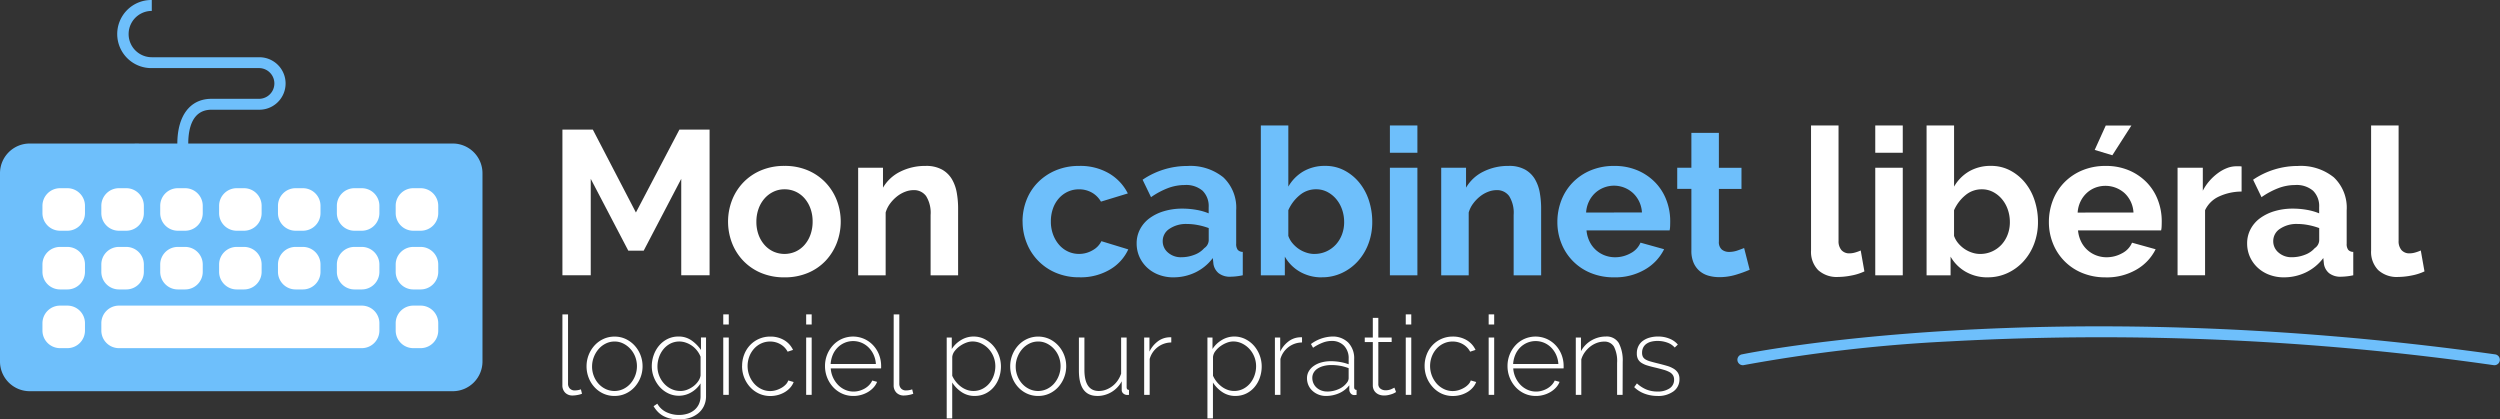 <?xml version="1.0" encoding="UTF-8"?> <svg xmlns="http://www.w3.org/2000/svg" xmlns:xlink="http://www.w3.org/1999/xlink" width="320.735" height="53.811" viewBox="0 0 320.735 53.811"><rect x="0" y="0" width="320.735" height="53.811" fill="#333333" stroke="none"/><defs><clipPath id="clip-path"><rect id="Rectangle_17941" data-name="Rectangle 17941" width="320.735" height="53.811" fill="none"></rect></clipPath></defs><g id="Logo-MCL-Blanc" clip-path="url(#clip-path)"><path id="Tracé_29795" data-name="Tracé 29795" d="M426.637,66.876a.681.681,0,0,1-.1-.007,356.21,356.21,0,0,0-69.8-3.052,200.261,200.261,0,0,0-26.351,3.03.7.7,0,1,1-.289-1.367c.384-.081,39.094-8.047,96.634.005a.7.7,0,0,1-.1,1.39" transform="translate(-106.6 -20.019)" fill="#6ebffb"></path><path id="Tracé_29796" data-name="Tracé 29796" d="M16.475,27.214H3.816A3.815,3.815,0,0,0,0,31.03V55.174a3.815,3.815,0,0,0,3.816,3.816H58.083A3.815,3.815,0,0,0,61.9,55.174V31.03a3.815,3.815,0,0,0-3.815-3.816H17.82a0,0,0,0,1-.005-.005" transform="translate(0 -8.801)" fill="#6ebffb"></path><path id="Tracé_29797" data-name="Tracé 29797" d="M10.309,35.689h.938a2.259,2.259,0,0,1,2.259,2.259v.938a2.259,2.259,0,0,1-2.259,2.259h-.938A2.259,2.259,0,0,1,8.05,38.886v-.938a2.259,2.259,0,0,1,2.259-2.259" transform="translate(-2.604 -11.544)" fill="#fff"></path><path id="Tracé_29798" data-name="Tracé 29798" d="M21.475,35.689h.938a2.259,2.259,0,0,1,2.259,2.259v.938a2.259,2.259,0,0,1-2.259,2.259h-.938a2.259,2.259,0,0,1-2.259-2.259v-.938a2.259,2.259,0,0,1,2.259-2.259" transform="translate(-6.216 -11.544)" fill="#fff"></path><path id="Tracé_29799" data-name="Tracé 29799" d="M32.642,35.689h.938a2.259,2.259,0,0,1,2.259,2.259v.938a2.259,2.259,0,0,1-2.259,2.259h-.938a2.26,2.26,0,0,1-2.26-2.259v-.938a2.26,2.26,0,0,1,2.26-2.259" transform="translate(-9.828 -11.544)" fill="#fff"></path><path id="Tracé_29800" data-name="Tracé 29800" d="M43.81,35.689h.937a2.259,2.259,0,0,1,2.259,2.259v.938a2.259,2.259,0,0,1-2.259,2.259H43.81a2.259,2.259,0,0,1-2.259-2.259v-.938a2.259,2.259,0,0,1,2.259-2.259" transform="translate(-13.441 -11.544)" fill="#fff"></path><path id="Tracé_29801" data-name="Tracé 29801" d="M54.973,35.689h.938a2.259,2.259,0,0,1,2.259,2.259v.938a2.259,2.259,0,0,1-2.259,2.259h-.938a2.259,2.259,0,0,1-2.259-2.259v-.938a2.259,2.259,0,0,1,2.259-2.259" transform="translate(-17.052 -11.544)" fill="#fff"></path><path id="Tracé_29802" data-name="Tracé 29802" d="M66.141,35.689h.938a2.259,2.259,0,0,1,2.259,2.259v.938a2.259,2.259,0,0,1-2.259,2.259h-.938a2.259,2.259,0,0,1-2.259-2.259v-.938a2.259,2.259,0,0,1,2.259-2.259" transform="translate(-20.664 -11.544)" fill="#fff"></path><path id="Tracé_29803" data-name="Tracé 29803" d="M77.3,35.689h.938A2.259,2.259,0,0,1,80.5,37.948v.938a2.259,2.259,0,0,1-2.259,2.259H77.3a2.259,2.259,0,0,1-2.259-2.259v-.938A2.259,2.259,0,0,1,77.3,35.689" transform="translate(-24.276 -11.544)" fill="#fff"></path><path id="Tracé_29804" data-name="Tracé 29804" d="M10.309,46.824h.938a2.259,2.259,0,0,1,2.259,2.259v.936a2.259,2.259,0,0,1-2.259,2.26h-.938a2.259,2.259,0,0,1-2.259-2.26v-.936a2.259,2.259,0,0,1,2.259-2.259" transform="translate(-2.604 -15.146)" fill="#fff"></path><path id="Tracé_29805" data-name="Tracé 29805" d="M21.475,46.824h.938a2.259,2.259,0,0,1,2.259,2.259v.936a2.259,2.259,0,0,1-2.259,2.26h-.938a2.259,2.259,0,0,1-2.259-2.26v-.936a2.259,2.259,0,0,1,2.259-2.259" transform="translate(-6.216 -15.146)" fill="#fff"></path><path id="Tracé_29806" data-name="Tracé 29806" d="M32.642,46.824h.938a2.259,2.259,0,0,1,2.259,2.259v.936a2.26,2.26,0,0,1-2.259,2.26h-.938a2.26,2.26,0,0,1-2.26-2.26v-.936a2.26,2.26,0,0,1,2.26-2.259" transform="translate(-9.828 -15.146)" fill="#fff"></path><path id="Tracé_29807" data-name="Tracé 29807" d="M43.81,46.824h.937a2.259,2.259,0,0,1,2.259,2.259v.936a2.259,2.259,0,0,1-2.259,2.26H43.81a2.259,2.259,0,0,1-2.259-2.26v-.936a2.259,2.259,0,0,1,2.259-2.259" transform="translate(-13.441 -15.146)" fill="#fff"></path><path id="Tracé_29808" data-name="Tracé 29808" d="M54.973,46.824h.938a2.259,2.259,0,0,1,2.259,2.259v.936a2.259,2.259,0,0,1-2.259,2.26h-.938a2.259,2.259,0,0,1-2.259-2.26v-.936a2.259,2.259,0,0,1,2.259-2.259" transform="translate(-17.052 -15.146)" fill="#fff"></path><path id="Tracé_29809" data-name="Tracé 29809" d="M66.141,46.824h.938a2.259,2.259,0,0,1,2.259,2.259v.936a2.259,2.259,0,0,1-2.259,2.26h-.938a2.259,2.259,0,0,1-2.259-2.26v-.936a2.259,2.259,0,0,1,2.259-2.259" transform="translate(-20.664 -15.146)" fill="#fff"></path><path id="Tracé_29810" data-name="Tracé 29810" d="M77.3,46.824h.938A2.259,2.259,0,0,1,80.5,49.083v.936a2.259,2.259,0,0,1-2.259,2.26H77.3a2.259,2.259,0,0,1-2.259-2.26v-.936A2.259,2.259,0,0,1,77.3,46.824" transform="translate(-24.276 -15.146)" fill="#fff"></path><path id="Tracé_29811" data-name="Tracé 29811" d="M10.309,57.957h.938a2.259,2.259,0,0,1,2.259,2.259v.938a2.259,2.259,0,0,1-2.259,2.259h-.938A2.259,2.259,0,0,1,8.05,61.154v-.938a2.259,2.259,0,0,1,2.259-2.259" transform="translate(-2.604 -18.748)" fill="#fff"></path><path id="Tracé_29812" data-name="Tracé 29812" d="M52.631,57.957H21.476a2.259,2.259,0,0,0-2.259,2.259v.938a2.259,2.259,0,0,0,2.259,2.259H52.631a2.259,2.259,0,0,0,2.259-2.259v-.938a2.259,2.259,0,0,0-2.259-2.259" transform="translate(-6.216 -18.748)" fill="#fff"></path><path id="Tracé_29813" data-name="Tracé 29813" d="M77.3,57.957h.938A2.259,2.259,0,0,1,80.5,60.216v.938a2.259,2.259,0,0,1-2.259,2.259H77.3a2.259,2.259,0,0,1-2.259-2.259v-.938A2.259,2.259,0,0,1,77.3,57.957" transform="translate(-24.276 -18.748)" fill="#fff"></path><path id="Tracé_29814" data-name="Tracé 29814" d="M121.9,43.267V30.892l-4.818,9.216h-1.975l-4.818-9.216V43.267h-3.634V24.573h3.9l5.529,10.638,5.582-10.638h3.87V43.267Z" transform="translate(-34.5 -7.949)" fill="#fff"></path><path id="Tracé_29815" data-name="Tracé 29815" d="M145.3,45.759a7.57,7.57,0,0,1-3.028-.579A6.787,6.787,0,0,1,140,43.614a6.91,6.91,0,0,1-1.435-2.278,7.669,7.669,0,0,1,0-5.451A6.914,6.914,0,0,1,140,33.608a6.8,6.8,0,0,1,2.278-1.567,7.582,7.582,0,0,1,3.028-.579,7.484,7.484,0,0,1,3.014.579,6.83,6.83,0,0,1,2.264,1.567,6.926,6.926,0,0,1,1.436,2.277,7.669,7.669,0,0,1,0,5.451,7.054,7.054,0,0,1-1.421,2.278,6.66,6.66,0,0,1-2.265,1.566,7.569,7.569,0,0,1-3.027.579M141.7,38.624a4.8,4.8,0,0,0,.277,1.672,4.07,4.07,0,0,0,.764,1.3,3.41,3.41,0,0,0,1.145.856,3.488,3.488,0,0,0,2.844,0,3.42,3.42,0,0,0,1.145-.856,4.061,4.061,0,0,0,.764-1.317,4.923,4.923,0,0,0,.276-1.685,4.847,4.847,0,0,0-.276-1.659,4.068,4.068,0,0,0-.764-1.317,3.427,3.427,0,0,0-1.145-.855,3.357,3.357,0,0,0-1.421-.3,3.25,3.25,0,0,0-1.423.316,3.569,3.569,0,0,0-1.145.869,4.043,4.043,0,0,0-.764,1.317,4.834,4.834,0,0,0-.277,1.659" transform="translate(-44.66 -10.177)" fill="#fff"></path><path id="Tracé_29816" data-name="Tracé 29816" d="M175.561,45.5h-3.529V37.755a4.038,4.038,0,0,0-.578-2.423,1.905,1.905,0,0,0-1.607-.763,3.01,3.01,0,0,0-1.079.21,3.964,3.964,0,0,0-1.04.592,4.828,4.828,0,0,0-.882.909,3.587,3.587,0,0,0-.58,1.159V45.5h-3.528V31.7h3.186v2.554a5.226,5.226,0,0,1,2.212-2.053,7.1,7.1,0,0,1,3.265-.737,4.169,4.169,0,0,1,2.107.474,3.427,3.427,0,0,1,1.264,1.238,5.181,5.181,0,0,1,.619,1.738,11.432,11.432,0,0,1,.171,1.974Z" transform="translate(-52.642 -10.177)" fill="#fff"></path><path id="Tracé_29817" data-name="Tracé 29817" d="M193.912,38.6a7.511,7.511,0,0,1,.5-2.739,6.677,6.677,0,0,1,1.448-2.264,7.077,7.077,0,0,1,2.291-1.553,7.582,7.582,0,0,1,3.028-.579,7.259,7.259,0,0,1,3.858.974,6.222,6.222,0,0,1,2.383,2.554l-3.449,1.053a3.112,3.112,0,0,0-1.185-1.172,3.314,3.314,0,0,0-1.632-.408,3.367,3.367,0,0,0-1.422.3,3.5,3.5,0,0,0-1.145.843,3.889,3.889,0,0,0-.764,1.3,4.911,4.911,0,0,0-.277,1.685,4.705,4.705,0,0,0,.29,1.685,4.239,4.239,0,0,0,.777,1.317,3.407,3.407,0,0,0,1.145.856,3.3,3.3,0,0,0,1.4.3,3.388,3.388,0,0,0,1.752-.474,2.668,2.668,0,0,0,1.119-1.159l3.449,1.053a5.794,5.794,0,0,1-2.343,2.58,7.358,7.358,0,0,1-3.923,1,7.582,7.582,0,0,1-3.028-.579,6.86,6.86,0,0,1-3.752-3.858,7.366,7.366,0,0,1-.513-2.725" transform="translate(-62.726 -10.177)" fill="#6ebffb"></path><path id="Tracé_29818" data-name="Tracé 29818" d="M220.263,45.759a5.24,5.24,0,0,1-1.869-.329,4.477,4.477,0,0,1-1.5-.921,4.288,4.288,0,0,1-.988-1.382,4.192,4.192,0,0,1-.356-1.738,3.829,3.829,0,0,1,.435-1.8,4.125,4.125,0,0,1,1.211-1.409,6,6,0,0,1,1.856-.909,8.112,8.112,0,0,1,2.371-.329,10.259,10.259,0,0,1,1.8.158,7.407,7.407,0,0,1,1.567.448v-.79a2.766,2.766,0,0,0-.777-2.106,3.233,3.233,0,0,0-2.3-.737,6.1,6.1,0,0,0-2.159.4,10.031,10.031,0,0,0-2.159,1.158l-1.08-2.238a10.188,10.188,0,0,1,5.74-1.764,6.725,6.725,0,0,1,4.621,1.462,5.355,5.355,0,0,1,1.645,4.226V41.44a1.239,1.239,0,0,0,.2.79.865.865,0,0,0,.645.263v3a7.891,7.891,0,0,1-1.553.184,2.352,2.352,0,0,1-1.54-.447,1.921,1.921,0,0,1-.671-1.185l-.079-.764a6.107,6.107,0,0,1-2.238,1.844,6.437,6.437,0,0,1-2.818.632m1-2.58a4.608,4.608,0,0,0,1.7-.316,3.08,3.08,0,0,0,1.25-.843,1.27,1.27,0,0,0,.58-1v-1.58a8.716,8.716,0,0,0-1.369-.382A7.363,7.363,0,0,0,222,38.913a3.77,3.77,0,0,0-2.237.618,1.857,1.857,0,0,0-.869,1.567,1.883,1.883,0,0,0,.685,1.488,2.481,2.481,0,0,0,1.685.593" transform="translate(-69.725 -10.177)" fill="#6ebffb"></path><path id="Tracé_29819" data-name="Tracé 29819" d="M246.943,43.279a5.557,5.557,0,0,1-2.817-.711,5.19,5.19,0,0,1-1.948-1.948v2.4H239.1V23.794h3.527V31.64a5.331,5.331,0,0,1,1.936-1.961,5.476,5.476,0,0,1,2.8-.7,5.193,5.193,0,0,1,2.448.58,6.138,6.138,0,0,1,1.909,1.553A7.037,7.037,0,0,1,252.96,33.4a8.769,8.769,0,0,1,.434,2.765,7.838,7.838,0,0,1-.487,2.791,7.012,7.012,0,0,1-1.356,2.251,6.373,6.373,0,0,1-2.053,1.513,5.963,5.963,0,0,1-2.555.553m-.974-3a3.65,3.65,0,0,0,1.554-.329,3.726,3.726,0,0,0,1.211-.882,3.987,3.987,0,0,0,.777-1.29,4.454,4.454,0,0,0,.277-1.58,4.9,4.9,0,0,0-.263-1.606,4.194,4.194,0,0,0-.751-1.343,3.748,3.748,0,0,0-1.145-.921,3.1,3.1,0,0,0-1.448-.342,3.226,3.226,0,0,0-2.119.777,5.164,5.164,0,0,0-1.436,1.909V37.96a2.984,2.984,0,0,0,.541.948,3.92,3.92,0,0,0,.8.725,3.832,3.832,0,0,0,.974.474,3.306,3.306,0,0,0,1.027.171" transform="translate(-77.342 -7.697)" fill="#6ebffb"></path><path id="Tracé_29820" data-name="Tracé 29820" d="M263.577,23.794h3.528v3.5h-3.528Zm0,5.424h3.528v13.8h-3.528Z" transform="translate(-85.261 -7.697)" fill="#6ebffb"></path><path id="Tracé_29821" data-name="Tracé 29821" d="M286.129,45.5H282.6V37.755a4.038,4.038,0,0,0-.578-2.423,1.905,1.905,0,0,0-1.607-.763,3.01,3.01,0,0,0-1.079.21,3.964,3.964,0,0,0-1.04.592,4.829,4.829,0,0,0-.882.909,3.588,3.588,0,0,0-.58,1.159V45.5h-3.528V31.7h3.186v2.554A5.226,5.226,0,0,1,278.7,32.2a7.1,7.1,0,0,1,3.265-.737,4.169,4.169,0,0,1,2.107.474,3.427,3.427,0,0,1,1.264,1.238,5.182,5.182,0,0,1,.619,1.738,11.437,11.437,0,0,1,.171,1.974Z" transform="translate(-88.408 -10.177)" fill="#6ebffb"></path><path id="Tracé_29822" data-name="Tracé 29822" d="M302.6,45.758a7.665,7.665,0,0,1-3-.566,6.77,6.77,0,0,1-3.752-3.8,7.267,7.267,0,0,1-.513-2.712,7.684,7.684,0,0,1,.5-2.778,6.781,6.781,0,0,1,1.448-2.291,6.925,6.925,0,0,1,2.3-1.567,7.674,7.674,0,0,1,3.041-.579,7.487,7.487,0,0,1,3.015.579,6.937,6.937,0,0,1,2.264,1.554,6.606,6.606,0,0,1,1.422,2.264,7.541,7.541,0,0,1,.487,2.686q0,.342-.013.658a2.665,2.665,0,0,1-.066.527H299.073a4.087,4.087,0,0,0,.4,1.448,3.546,3.546,0,0,0,1.948,1.764,3.708,3.708,0,0,0,1.316.237,4.068,4.068,0,0,0,1.988-.513A2.726,2.726,0,0,0,306,41.308l3.028.842a6.16,6.16,0,0,1-2.436,2.594,7.551,7.551,0,0,1-3.989,1.013m3.581-8.32a3.669,3.669,0,0,0-1.145-2.488,3.595,3.595,0,0,0-4.884.013,3.615,3.615,0,0,0-.777,1.08,3.8,3.8,0,0,0-.356,1.4Z" transform="translate(-95.533 -10.177)" fill="#6ebffb"></path><path id="Tracé_29823" data-name="Tracé 29823" d="M327.358,42.758a15.853,15.853,0,0,1-1.738.632,7.309,7.309,0,0,1-2.159.316,5,5,0,0,1-1.382-.185,3.02,3.02,0,0,1-1.132-.592,2.88,2.88,0,0,1-.777-1.053,3.806,3.806,0,0,1-.29-1.567V32.383h-1.816V29.672h1.816V25.2h3.528v4.476h2.9v2.712h-2.9v6.741a1.252,1.252,0,0,0,.382,1.04,1.452,1.452,0,0,0,.934.3,3.244,3.244,0,0,0,1.08-.185c.35-.122.632-.228.842-.316Z" transform="translate(-102.886 -8.15)" fill="#6ebffb"></path><path id="Tracé_29824" data-name="Tracé 29824" d="M343.438,23.794h3.529v14.8a1.737,1.737,0,0,0,.368,1.185,1.323,1.323,0,0,0,1.053.421,2.609,2.609,0,0,0,.7-.106,4.638,4.638,0,0,0,.724-.263l.474,2.686a6.821,6.821,0,0,1-1.659.526,9.03,9.03,0,0,1-1.712.185,3.531,3.531,0,0,1-2.567-.882,3.344,3.344,0,0,1-.908-2.515Z" transform="translate(-111.094 -7.697)" fill="#fff"></path><path id="Tracé_29825" data-name="Tracé 29825" d="M355.619,23.794h3.528v3.5h-3.528Zm0,5.424h3.528v13.8h-3.528Z" transform="translate(-115.034 -7.697)" fill="#fff"></path><path id="Tracé_29826" data-name="Tracé 29826" d="M373.195,43.279a5.557,5.557,0,0,1-2.817-.711,5.19,5.19,0,0,1-1.948-1.948v2.4h-3.08V23.794h3.527V31.64a5.332,5.332,0,0,1,1.936-1.961,5.476,5.476,0,0,1,2.8-.7,5.192,5.192,0,0,1,2.448.58,6.139,6.139,0,0,1,1.909,1.553,7.035,7.035,0,0,1,1.238,2.291,8.766,8.766,0,0,1,.434,2.765,7.838,7.838,0,0,1-.487,2.791,7.011,7.011,0,0,1-1.356,2.251,6.373,6.373,0,0,1-2.053,1.513,5.963,5.963,0,0,1-2.555.553m-.974-3a3.65,3.65,0,0,0,1.554-.329,3.726,3.726,0,0,0,1.211-.882,3.988,3.988,0,0,0,.777-1.29,4.454,4.454,0,0,0,.277-1.58,4.9,4.9,0,0,0-.263-1.606,4.2,4.2,0,0,0-.751-1.343,3.748,3.748,0,0,0-1.145-.921,3.1,3.1,0,0,0-1.448-.342,3.225,3.225,0,0,0-2.119.777,5.164,5.164,0,0,0-1.436,1.909V37.96a2.984,2.984,0,0,0,.541.948,3.92,3.92,0,0,0,.8.725,3.831,3.831,0,0,0,.974.474,3.306,3.306,0,0,0,1.027.171" transform="translate(-118.182 -7.697)" fill="#fff"></path><path id="Tracé_29827" data-name="Tracé 29827" d="M395.811,43.279a7.667,7.667,0,0,1-3-.566,6.77,6.77,0,0,1-3.752-3.8,7.268,7.268,0,0,1-.513-2.712,7.684,7.684,0,0,1,.5-2.778,6.767,6.767,0,0,1,1.448-2.291,6.916,6.916,0,0,1,2.3-1.567,7.676,7.676,0,0,1,3.041-.579,7.488,7.488,0,0,1,3.015.579,6.945,6.945,0,0,1,2.264,1.553,6.612,6.612,0,0,1,1.422,2.264,7.544,7.544,0,0,1,.487,2.686q0,.343-.013.658a2.633,2.633,0,0,1-.066.527H392.283a4.088,4.088,0,0,0,.4,1.448,3.544,3.544,0,0,0,1.948,1.764,3.722,3.722,0,0,0,1.316.237,4.066,4.066,0,0,0,1.988-.513,2.721,2.721,0,0,0,1.277-1.356l3.028.842a6.161,6.161,0,0,1-2.435,2.594,7.551,7.551,0,0,1-3.989,1.013m3.581-8.32a3.671,3.671,0,0,0-1.145-2.489,3.692,3.692,0,0,0-3.791-.684,3.465,3.465,0,0,0-1.093.7,3.606,3.606,0,0,0-.777,1.08,3.781,3.781,0,0,0-.355,1.4Zm-2.711-7.346-2.264-.685,1.421-3.133h3.291Z" transform="translate(-125.685 -7.697)" fill="#fff"></path><path id="Tracé_29828" data-name="Tracé 29828" d="M421.162,34.778a6.955,6.955,0,0,0-2.87.619,3.621,3.621,0,0,0-1.817,1.777V45.52h-3.528v-13.8h3.239v2.949a6.265,6.265,0,0,1,.869-1.277,6.655,6.655,0,0,1,1.079-.988,4.993,4.993,0,0,1,1.172-.645,3.245,3.245,0,0,1,1.145-.224h.434a1.407,1.407,0,0,1,.277.026Z" transform="translate(-133.578 -10.202)" fill="#fff"></path><path id="Tracé_29829" data-name="Tracé 29829" d="M430.853,45.759a5.239,5.239,0,0,1-1.869-.329,4.477,4.477,0,0,1-1.5-.921,4.289,4.289,0,0,1-.988-1.382,4.193,4.193,0,0,1-.356-1.738,3.829,3.829,0,0,1,.435-1.8,4.125,4.125,0,0,1,1.211-1.409,6.005,6.005,0,0,1,1.856-.909,8.113,8.113,0,0,1,2.371-.329,10.259,10.259,0,0,1,1.8.158,7.406,7.406,0,0,1,1.567.448v-.79a2.766,2.766,0,0,0-.777-2.106,3.234,3.234,0,0,0-2.3-.737,6.1,6.1,0,0,0-2.159.4,10.033,10.033,0,0,0-2.159,1.158l-1.08-2.238a10.189,10.189,0,0,1,5.74-1.764,6.725,6.725,0,0,1,4.621,1.462,5.355,5.355,0,0,1,1.645,4.226V41.44a1.239,1.239,0,0,0,.2.79.865.865,0,0,0,.645.263v3a7.891,7.891,0,0,1-1.553.184,2.351,2.351,0,0,1-1.54-.447,1.921,1.921,0,0,1-.671-1.185l-.079-.764a6.107,6.107,0,0,1-2.238,1.844,6.437,6.437,0,0,1-2.818.632m1-2.58a4.608,4.608,0,0,0,1.7-.316,3.079,3.079,0,0,0,1.25-.843,1.269,1.269,0,0,0,.58-1v-1.58a8.713,8.713,0,0,0-1.369-.382,7.363,7.363,0,0,0-1.423-.145,3.77,3.77,0,0,0-2.237.618,1.857,1.857,0,0,0-.869,1.567,1.883,1.883,0,0,0,.685,1.488,2.481,2.481,0,0,0,1.685.593" transform="translate(-137.846 -10.177)" fill="#fff"></path><path id="Tracé_29830" data-name="Tracé 29830" d="M449.648,23.794h3.529v14.8a1.737,1.737,0,0,0,.368,1.185,1.323,1.323,0,0,0,1.053.421,2.609,2.609,0,0,0,.7-.106,4.638,4.638,0,0,0,.724-.263l.474,2.686a6.82,6.82,0,0,1-1.659.526,9.028,9.028,0,0,1-1.712.185,3.531,3.531,0,0,1-2.568-.882,3.344,3.344,0,0,1-.908-2.515Z" transform="translate(-145.45 -7.697)" fill="#fff"></path><path id="Tracé_29831" data-name="Tracé 29831" d="M106.655,59.616h.721v8.868a.9.9,0,0,0,.233.651.855.855,0,0,0,.643.239,2.4,2.4,0,0,0,.375-.035,2.011,2.011,0,0,0,.4-.106l.141.566a2.94,2.94,0,0,1-.594.162,3.491,3.491,0,0,1-.608.064,1.292,1.292,0,0,1-.955-.36,1.312,1.312,0,0,1-.361-.969Z" transform="translate(-34.5 -19.284)" fill="#fff"></path><path id="Tracé_29832" data-name="Tracé 29832" d="M114.825,71.442a3.374,3.374,0,0,1-1.435-.3,3.531,3.531,0,0,1-1.139-.827,3.8,3.8,0,0,1-.75-1.216,3.986,3.986,0,0,1-.269-1.456,3.969,3.969,0,0,1,1.033-2.688,3.561,3.561,0,0,1,1.139-.827,3.348,3.348,0,0,1,1.421-.3,3.31,3.31,0,0,1,1.415.3,3.682,3.682,0,0,1,1.138.827,3.869,3.869,0,0,1,.764,1.216,3.94,3.94,0,0,1,.276,1.471,3.972,3.972,0,0,1-1.032,2.672,3.546,3.546,0,0,1-1.139.827,3.344,3.344,0,0,1-1.422.3m-2.885-3.776a3.283,3.283,0,0,0,.227,1.223,3.19,3.19,0,0,0,.615,1,2.912,2.912,0,0,0,.912.671,2.644,2.644,0,0,0,2.235,0,2.9,2.9,0,0,0,.92-.686,3.413,3.413,0,0,0,.622-3.473,3.229,3.229,0,0,0-.622-1,3.094,3.094,0,0,0-.913-.686,2.477,2.477,0,0,0-1.111-.255,2.518,2.518,0,0,0-1.117.255,2.916,2.916,0,0,0-.912.693,3.422,3.422,0,0,0-.622,1.026,3.316,3.316,0,0,0-.233,1.237" transform="translate(-35.981 -20.644)" fill="#fff"></path><path id="Tracé_29833" data-name="Tracé 29833" d="M127.089,71.413a3.082,3.082,0,0,1-1.4-.319,3.51,3.51,0,0,1-1.1-.848,4.087,4.087,0,0,1-.721-1.21,3.863,3.863,0,0,1-.262-1.4,4.253,4.253,0,0,1,.248-1.442,3.876,3.876,0,0,1,.7-1.224,3.389,3.389,0,0,1,1.082-.842,3.108,3.108,0,0,1,1.393-.311,2.843,2.843,0,0,1,1.676.5,4.814,4.814,0,0,1,1.21,1.224v-1.6h.65v7.5a2.905,2.905,0,0,1-.283,1.316,2.748,2.748,0,0,1-.757.94,3.313,3.313,0,0,1-1.1.566,4.557,4.557,0,0,1-1.323.191,4.978,4.978,0,0,1-1.145-.12,3.428,3.428,0,0,1-.9-.339,2.982,2.982,0,0,1-.693-.538,3.83,3.83,0,0,1-.53-.7l.481-.325a2.634,2.634,0,0,0,1.188,1.1,3.758,3.758,0,0,0,1.6.346,3.6,3.6,0,0,0,1.068-.155,2.6,2.6,0,0,0,.877-.46,2.189,2.189,0,0,0,.593-.756,2.4,2.4,0,0,0,.22-1.061V69.83a3.4,3.4,0,0,1-1.2,1.152,3.106,3.106,0,0,1-1.57.432m.17-.608a2.455,2.455,0,0,0,.913-.177,3.246,3.246,0,0,0,.806-.459,2.716,2.716,0,0,0,.594-.637,1.8,1.8,0,0,0,.29-.707V66.406a3.164,3.164,0,0,0-.453-.785,3.046,3.046,0,0,0-.644-.616,3.168,3.168,0,0,0-.778-.4,2.557,2.557,0,0,0-2.029.134,2.847,2.847,0,0,0-.884.736,3.329,3.329,0,0,0-.552,1.025,3.648,3.648,0,0,0-.191,1.153,3.206,3.206,0,0,0,.227,1.2,3.318,3.318,0,0,0,.622,1,2.942,2.942,0,0,0,.934.693,2.637,2.637,0,0,0,1.145.254" transform="translate(-39.985 -20.643)" fill="#fff"></path><path id="Tracé_29834" data-name="Tracé 29834" d="M137.157,59.616h.707v1.3h-.707Zm0,2.971h.707v7.354h-.707Z" transform="translate(-44.367 -19.284)" fill="#fff"></path><path id="Tracé_29835" data-name="Tracé 29835" d="M140.732,67.594A4.03,4.03,0,0,1,141,66.124a3.662,3.662,0,0,1,.75-1.2,3.529,3.529,0,0,1,2.6-1.1,3.4,3.4,0,0,1,1.768.453,2.842,2.842,0,0,1,1.145,1.258l-.693.227a2.368,2.368,0,0,0-.926-.955,2.6,2.6,0,0,0-1.323-.347,2.68,2.68,0,0,0-1.132.241,2.825,2.825,0,0,0-.912.664,3.191,3.191,0,0,0-.615,1,3.481,3.481,0,0,0,.007,2.489,3.37,3.37,0,0,0,.622,1.019,2.941,2.941,0,0,0,.919.686,2.566,2.566,0,0,0,1.124.254,2.592,2.592,0,0,0,.756-.113,3.224,3.224,0,0,0,.693-.3,2.393,2.393,0,0,0,.552-.431,1.355,1.355,0,0,0,.317-.516l.693.2a2.309,2.309,0,0,1-.432.714,2.884,2.884,0,0,1-.686.572,3.472,3.472,0,0,1-.877.375,3.64,3.64,0,0,1-.99.134,3.423,3.423,0,0,1-1.443-.3,3.573,3.573,0,0,1-1.152-.834,3.936,3.936,0,0,1-.764-1.224,3.985,3.985,0,0,1-.275-1.485" transform="translate(-45.523 -20.643)" fill="#fff"></path><path id="Tracé_29836" data-name="Tracé 29836" d="M152.879,59.616h.707v1.3h-.707Zm0,2.971h.707v7.354h-.707Z" transform="translate(-49.453 -19.284)" fill="#fff"></path><path id="Tracé_29837" data-name="Tracé 29837" d="M160.088,71.441a3.422,3.422,0,0,1-1.442-.3,3.568,3.568,0,0,1-1.153-.834,3.969,3.969,0,0,1-1.04-2.709,3.9,3.9,0,0,1,1.033-2.666,3.522,3.522,0,0,1,1.139-.813,3.559,3.559,0,0,1,2.864.007,3.576,3.576,0,0,1,1.145.82,3.764,3.764,0,0,1,.75,1.2,3.955,3.955,0,0,1,.269,1.45v.177a.386.386,0,0,1-.014.135h-6.45a3.3,3.3,0,0,0,.3,1.181,3.352,3.352,0,0,0,.643.94,2.9,2.9,0,0,0,.9.622,2.648,2.648,0,0,0,1.089.227,2.7,2.7,0,0,0,.75-.106,3.048,3.048,0,0,0,.686-.29,2.457,2.457,0,0,0,.566-.446,2.078,2.078,0,0,0,.39-.573l.622.17a2.339,2.339,0,0,1-.46.729,3.1,3.1,0,0,1-.707.572,3.6,3.6,0,0,1-.884.375,3.643,3.643,0,0,1-.99.134m2.885-4.1a3.326,3.326,0,0,0-.29-1.189,3.164,3.164,0,0,0-.637-.925,2.841,2.841,0,0,0-.9-.608,2.806,2.806,0,0,0-2.178,0,2.84,2.84,0,0,0-.9.608,2.937,2.937,0,0,0-.623.933,3.621,3.621,0,0,0-.276,1.181Z" transform="translate(-50.609 -20.643)" fill="#fff"></path><path id="Tracé_29838" data-name="Tracé 29838" d="M169.477,59.616h.721v8.868a.9.9,0,0,0,.233.651.855.855,0,0,0,.643.239,2.4,2.4,0,0,0,.375-.035,2.011,2.011,0,0,0,.4-.106l.141.566a2.939,2.939,0,0,1-.594.162,3.491,3.491,0,0,1-.608.064,1.292,1.292,0,0,1-.955-.36,1.312,1.312,0,0,1-.361-.969Z" transform="translate(-54.822 -19.284)" fill="#fff"></path><path id="Tracé_29839" data-name="Tracé 29839" d="M183.125,71.441a2.952,2.952,0,0,1-1.691-.5,4.106,4.106,0,0,1-1.195-1.224v4.6h-.707V63.946h.65v1.471a3.591,3.591,0,0,1,1.2-1.153,3.042,3.042,0,0,1,1.591-.446,3.12,3.12,0,0,1,1.414.325A3.644,3.644,0,0,1,185.5,65a4.061,4.061,0,0,1,.99,2.638,4.41,4.41,0,0,1-.241,1.457,3.742,3.742,0,0,1-.686,1.216,3.269,3.269,0,0,1-1.068.827,3.08,3.08,0,0,1-1.372.3m-.17-.636a2.5,2.5,0,0,0,1.16-.269,2.815,2.815,0,0,0,.892-.714,3.273,3.273,0,0,0,.566-1.018,3.551,3.551,0,0,0,.2-1.167,3.275,3.275,0,0,0-.855-2.22,3.137,3.137,0,0,0-.94-.7,2.585,2.585,0,0,0-1.146-.262,2.3,2.3,0,0,0-.813.163,3.467,3.467,0,0,0-.813.438,3.048,3.048,0,0,0-.651.629,1.491,1.491,0,0,0-.311.75v2.419a3.5,3.5,0,0,0,.467.764,3.611,3.611,0,0,0,.636.622,2.851,2.851,0,0,0,.764.417,2.482,2.482,0,0,0,.849.149" transform="translate(-58.075 -20.643)" fill="#fff"></path><path id="Tracé_29840" data-name="Tracé 29840" d="M195.166,71.442a3.368,3.368,0,0,1-1.434-.3,3.516,3.516,0,0,1-1.139-.827,3.771,3.771,0,0,1-.75-1.216,3.987,3.987,0,0,1-.27-1.456,3.965,3.965,0,0,1,1.034-2.688,3.554,3.554,0,0,1,1.139-.827,3.462,3.462,0,0,1,2.836,0,3.671,3.671,0,0,1,1.137.827,3.859,3.859,0,0,1,.764,1.216,3.953,3.953,0,0,1,.275,1.471,3.963,3.963,0,0,1-1.032,2.672,3.538,3.538,0,0,1-1.139.827,3.342,3.342,0,0,1-1.422.3m-2.885-3.776a3.271,3.271,0,0,0,.227,1.223,3.177,3.177,0,0,0,.615,1,2.91,2.91,0,0,0,.911.671,2.646,2.646,0,0,0,2.235,0,2.912,2.912,0,0,0,.92-.686,3.415,3.415,0,0,0,.621-3.473,3.227,3.227,0,0,0-.621-1,3.1,3.1,0,0,0-.913-.686,2.478,2.478,0,0,0-1.112-.255,2.515,2.515,0,0,0-1.116.255,2.911,2.911,0,0,0-.913.693,3.436,3.436,0,0,0-.622,1.026,3.33,3.33,0,0,0-.233,1.237" transform="translate(-61.97 -20.644)" fill="#fff"></path><path id="Tracé_29841" data-name="Tracé 29841" d="M206.948,71.5q-2.348,0-2.348-3.253V64.007h.707V68.15q0,2.716,1.852,2.716a2.575,2.575,0,0,0,.906-.163,3.165,3.165,0,0,0,1.492-1.152,3.567,3.567,0,0,0,.459-.906V64.007h.708v6.364c0,.236.1.354.3.354v.636a.664.664,0,0,1-.128.015h-.085a.771.771,0,0,1-.5-.178.575.575,0,0,1-.219-.473v-1.1a3.544,3.544,0,0,1-3.14,1.881" transform="translate(-66.183 -20.705)" fill="#fff"></path><path id="Tracé_29842" data-name="Tracé 29842" d="M220.454,64.629a2.891,2.891,0,0,0-2.772,2.121v4.6h-.707V63.993h.679V65.8a3.557,3.557,0,0,1,1.011-1.266,2.6,2.6,0,0,1,1.352-.559c.093-.009.179-.014.254-.014h.184Z" transform="translate(-70.186 -20.691)" fill="#fff"></path><path id="Tracé_29843" data-name="Tracé 29843" d="M232.567,71.441a2.952,2.952,0,0,1-1.691-.5,4.106,4.106,0,0,1-1.195-1.224v4.6h-.707V63.946h.65v1.471a3.591,3.591,0,0,1,1.2-1.153,3.042,3.042,0,0,1,1.591-.446,3.12,3.12,0,0,1,1.414.325,3.644,3.644,0,0,1,1.118.856,4.061,4.061,0,0,1,.99,2.638,4.41,4.41,0,0,1-.241,1.457,3.743,3.743,0,0,1-.686,1.216,3.269,3.269,0,0,1-1.068.827,3.08,3.08,0,0,1-1.372.3m-.17-.636a2.5,2.5,0,0,0,1.16-.269,2.816,2.816,0,0,0,.892-.714,3.273,3.273,0,0,0,.566-1.018,3.55,3.55,0,0,0,.2-1.167,3.276,3.276,0,0,0-.855-2.22,3.137,3.137,0,0,0-.94-.7,2.585,2.585,0,0,0-1.146-.262,2.3,2.3,0,0,0-.813.163,3.467,3.467,0,0,0-.813.438,3.048,3.048,0,0,0-.651.629,1.491,1.491,0,0,0-.311.75v2.419a3.5,3.5,0,0,0,.467.764,3.613,3.613,0,0,0,.636.622,2.851,2.851,0,0,0,.764.417,2.482,2.482,0,0,0,.849.149" transform="translate(-74.068 -20.643)" fill="#fff"></path><path id="Tracé_29844" data-name="Tracé 29844" d="M245.249,64.629a2.891,2.891,0,0,0-2.772,2.121v4.6h-.707V63.993h.679V65.8a3.557,3.557,0,0,1,1.011-1.266,2.592,2.592,0,0,1,1.351-.559c.094-.009.179-.014.254-.014h.184Z" transform="translate(-78.207 -20.691)" fill="#fff"></path><path id="Tracé_29845" data-name="Tracé 29845" d="M250.273,71.442a2.524,2.524,0,0,1-1.718-.658,2.113,2.113,0,0,1-.517-.721,2.207,2.207,0,0,1-.183-.9,1.73,1.73,0,0,1,.226-.877,2.168,2.168,0,0,1,.629-.686,3.1,3.1,0,0,1,.969-.453,4.5,4.5,0,0,1,1.244-.163,6.91,6.91,0,0,1,1.195.106,5.955,5.955,0,0,1,1.082.29v-.722A2.286,2.286,0,0,0,252.606,65a2.133,2.133,0,0,0-1.611-.615,3.232,3.232,0,0,0-1.139.226,5.86,5.86,0,0,0-1.224.651l-.269-.481a4.823,4.823,0,0,1,2.686-.961,2.812,2.812,0,0,1,2.093.771,2.888,2.888,0,0,1,.764,2.128V70.31q0,.354.311.355V71.3a1.406,1.406,0,0,1-.147.021c-.053,0-.1.007-.135.007a.578.578,0,0,1-.453-.191.8.8,0,0,1-.2-.459V70.07a3.3,3.3,0,0,1-1.3,1.018,4.161,4.161,0,0,1-1.712.354m.141-.566a3.589,3.589,0,0,0,1.506-.312,2.574,2.574,0,0,0,1.055-.82.956.956,0,0,0,.226-.566v-1.3a5.721,5.721,0,0,0-1.061-.3,6.453,6.453,0,0,0-1.145-.1,3.892,3.892,0,0,0-1,.12,2.667,2.667,0,0,0-.778.332,1.552,1.552,0,0,0-.5.516,1.316,1.316,0,0,0-.177.672,1.713,1.713,0,0,0,.142.693,1.629,1.629,0,0,0,.4.558,1.89,1.89,0,0,0,.6.368,2.045,2.045,0,0,0,.743.135" transform="translate(-80.175 -20.644)" fill="#fff"></path><path id="Tracé_29846" data-name="Tracé 29846" d="M262.824,69.8c-.037.019-.1.055-.191.106a1.968,1.968,0,0,1-.339.149,4.271,4.271,0,0,1-.46.127,2.489,2.489,0,0,1-.552.057,1.792,1.792,0,0,1-.558-.085,1.324,1.324,0,0,1-.459-.254,1.2,1.2,0,0,1-.311-.411,1.308,1.308,0,0,1-.113-.566V63.382h-1.033V62.8h1.033V60.284h.707V62.8h1.711v.58h-1.711v5.374a.711.711,0,0,0,.283.616,1.056,1.056,0,0,0,.636.2,1.778,1.778,0,0,0,.757-.148c.212-.1.342-.163.389-.191Z" transform="translate(-83.718 -19.5)" fill="#fff"></path><path id="Tracé_29847" data-name="Tracé 29847" d="M266.585,59.616h.707v1.3h-.707Zm0,2.971h.707v7.354h-.707Z" transform="translate(-86.234 -19.284)" fill="#fff"></path><path id="Tracé_29848" data-name="Tracé 29848" d="M270.159,67.594a4.03,4.03,0,0,1,.269-1.471,3.651,3.651,0,0,1,.75-1.2,3.526,3.526,0,0,1,2.6-1.1,3.4,3.4,0,0,1,1.768.453,2.847,2.847,0,0,1,1.146,1.258l-.693.227a2.369,2.369,0,0,0-.926-.955,2.6,2.6,0,0,0-1.323-.347,2.675,2.675,0,0,0-1.131.241,2.811,2.811,0,0,0-.912.664,3.193,3.193,0,0,0-.616,1,3.438,3.438,0,0,0,.629,3.508,2.944,2.944,0,0,0,.92.686,2.562,2.562,0,0,0,1.124.254,2.59,2.59,0,0,0,.756-.113,3.209,3.209,0,0,0,.693-.3,2.379,2.379,0,0,0,.552-.431,1.358,1.358,0,0,0,.318-.516l.693.2a2.284,2.284,0,0,1-.432.714,2.885,2.885,0,0,1-.686.572,3.472,3.472,0,0,1-.877.375,3.639,3.639,0,0,1-.99.134,3.426,3.426,0,0,1-1.443-.3A3.574,3.574,0,0,1,271.2,70.3a3.969,3.969,0,0,1-1.04-2.709" transform="translate(-87.39 -20.643)" fill="#fff"></path><path id="Tracé_29849" data-name="Tracé 29849" d="M282.306,59.616h.707v1.3h-.707Zm0,2.971h.707v7.354h-.707Z" transform="translate(-91.319 -19.284)" fill="#fff"></path><path id="Tracé_29850" data-name="Tracé 29850" d="M289.516,71.441a3.425,3.425,0,0,1-1.443-.3,3.572,3.572,0,0,1-1.152-.834,3.969,3.969,0,0,1-1.04-2.709,3.9,3.9,0,0,1,1.032-2.666,3.522,3.522,0,0,1,1.139-.813,3.561,3.561,0,0,1,2.864.007,3.575,3.575,0,0,1,1.145.82,3.75,3.75,0,0,1,.75,1.2,3.94,3.94,0,0,1,.269,1.45v.177a.41.41,0,0,1-.014.135h-6.45a3.3,3.3,0,0,0,.3,1.181,3.364,3.364,0,0,0,.643.94,2.9,2.9,0,0,0,.9.622,2.651,2.651,0,0,0,1.089.227,2.707,2.707,0,0,0,.75-.106,3.047,3.047,0,0,0,.686-.29,2.471,2.471,0,0,0,.566-.446,2.06,2.06,0,0,0,.389-.573l.622.17a2.339,2.339,0,0,1-.46.729,3.11,3.11,0,0,1-.707.572,3.6,3.6,0,0,1-.884.375,3.643,3.643,0,0,1-.99.134m2.885-4.1a3.356,3.356,0,0,0-.29-1.189,3.19,3.19,0,0,0-.637-.925,2.84,2.84,0,0,0-.9-.608,2.806,2.806,0,0,0-2.178,0,2.836,2.836,0,0,0-.9.608,2.947,2.947,0,0,0-.622.933,3.587,3.587,0,0,0-.276,1.181Z" transform="translate(-92.476 -20.643)" fill="#fff"></path><path id="Tracé_29851" data-name="Tracé 29851" d="M304.833,71.3h-.707V67.2a4.08,4.08,0,0,0-.4-2.079,1.394,1.394,0,0,0-1.28-.651,2.656,2.656,0,0,0-.925.17,3.133,3.133,0,0,0-.856.481,3.511,3.511,0,0,0-.693.729,3,3,0,0,0-.438.9V71.3h-.707V63.945h.664V65.7a3.445,3.445,0,0,1,.559-.771,3.509,3.509,0,0,1,.75-.594,3.783,3.783,0,0,1,.884-.382,3.464,3.464,0,0,1,.962-.134,1.806,1.806,0,0,1,1.7.841,4.807,4.807,0,0,1,.5,2.412Z" transform="translate(-96.662 -20.643)" fill="#fff"></path><path id="Tracé_29852" data-name="Tracé 29852" d="M312.886,71.441a4.733,4.733,0,0,1-1.627-.282,3.76,3.76,0,0,1-1.357-.849l.353-.481a4.127,4.127,0,0,0,1.231.792,3.749,3.749,0,0,0,1.4.254,2.689,2.689,0,0,0,1.549-.4,1.291,1.291,0,0,0,.587-1.125,1.051,1.051,0,0,0-.149-.573,1.185,1.185,0,0,0-.445-.4,3.7,3.7,0,0,0-.736-.291q-.438-.127-1.018-.269-.622-.141-1.082-.283a2.885,2.885,0,0,1-.757-.34,1.3,1.3,0,0,1-.446-.48,1.55,1.55,0,0,1-.147-.722,2.057,2.057,0,0,1,.212-.961,1.894,1.894,0,0,1,.587-.679,2.707,2.707,0,0,1,.863-.4,3.905,3.905,0,0,1,1.04-.135,3.785,3.785,0,0,1,1.527.29,2.689,2.689,0,0,1,1.032.742l-.4.382a2.243,2.243,0,0,0-.955-.636,3.643,3.643,0,0,0-1.252-.212,3.342,3.342,0,0,0-.771.085,1.846,1.846,0,0,0-.629.269,1.324,1.324,0,0,0-.425.474,1.434,1.434,0,0,0-.156.686,1.105,1.105,0,0,0,.107.524.9.9,0,0,0,.339.339,2.494,2.494,0,0,0,.6.248q.368.107.877.234.693.169,1.231.325a3.564,3.564,0,0,1,.9.382,1.66,1.66,0,0,1,.551.537,1.487,1.487,0,0,1,.191.792,1.88,1.88,0,0,1-.771,1.577,3.311,3.311,0,0,1-2.058.587" transform="translate(-100.246 -20.643)" fill="#fff"></path><path id="Tracé_29853" data-name="Tracé 29853" d="M31.377,18.569h-1.4v-.1c0-3.627,1.637-5.792,4.379-5.792H40.5a1.971,1.971,0,0,0,0-3.941h-13.8a4.368,4.368,0,1,1,0-8.735V1.4a2.971,2.971,0,1,0,0,5.943H40.5a3.367,3.367,0,0,1,0,6.734H34.36c-2.465,0-2.983,2.391-2.983,4.4Z" transform="translate(-7.227 0)" fill="#6ebffb"></path></g></svg> 